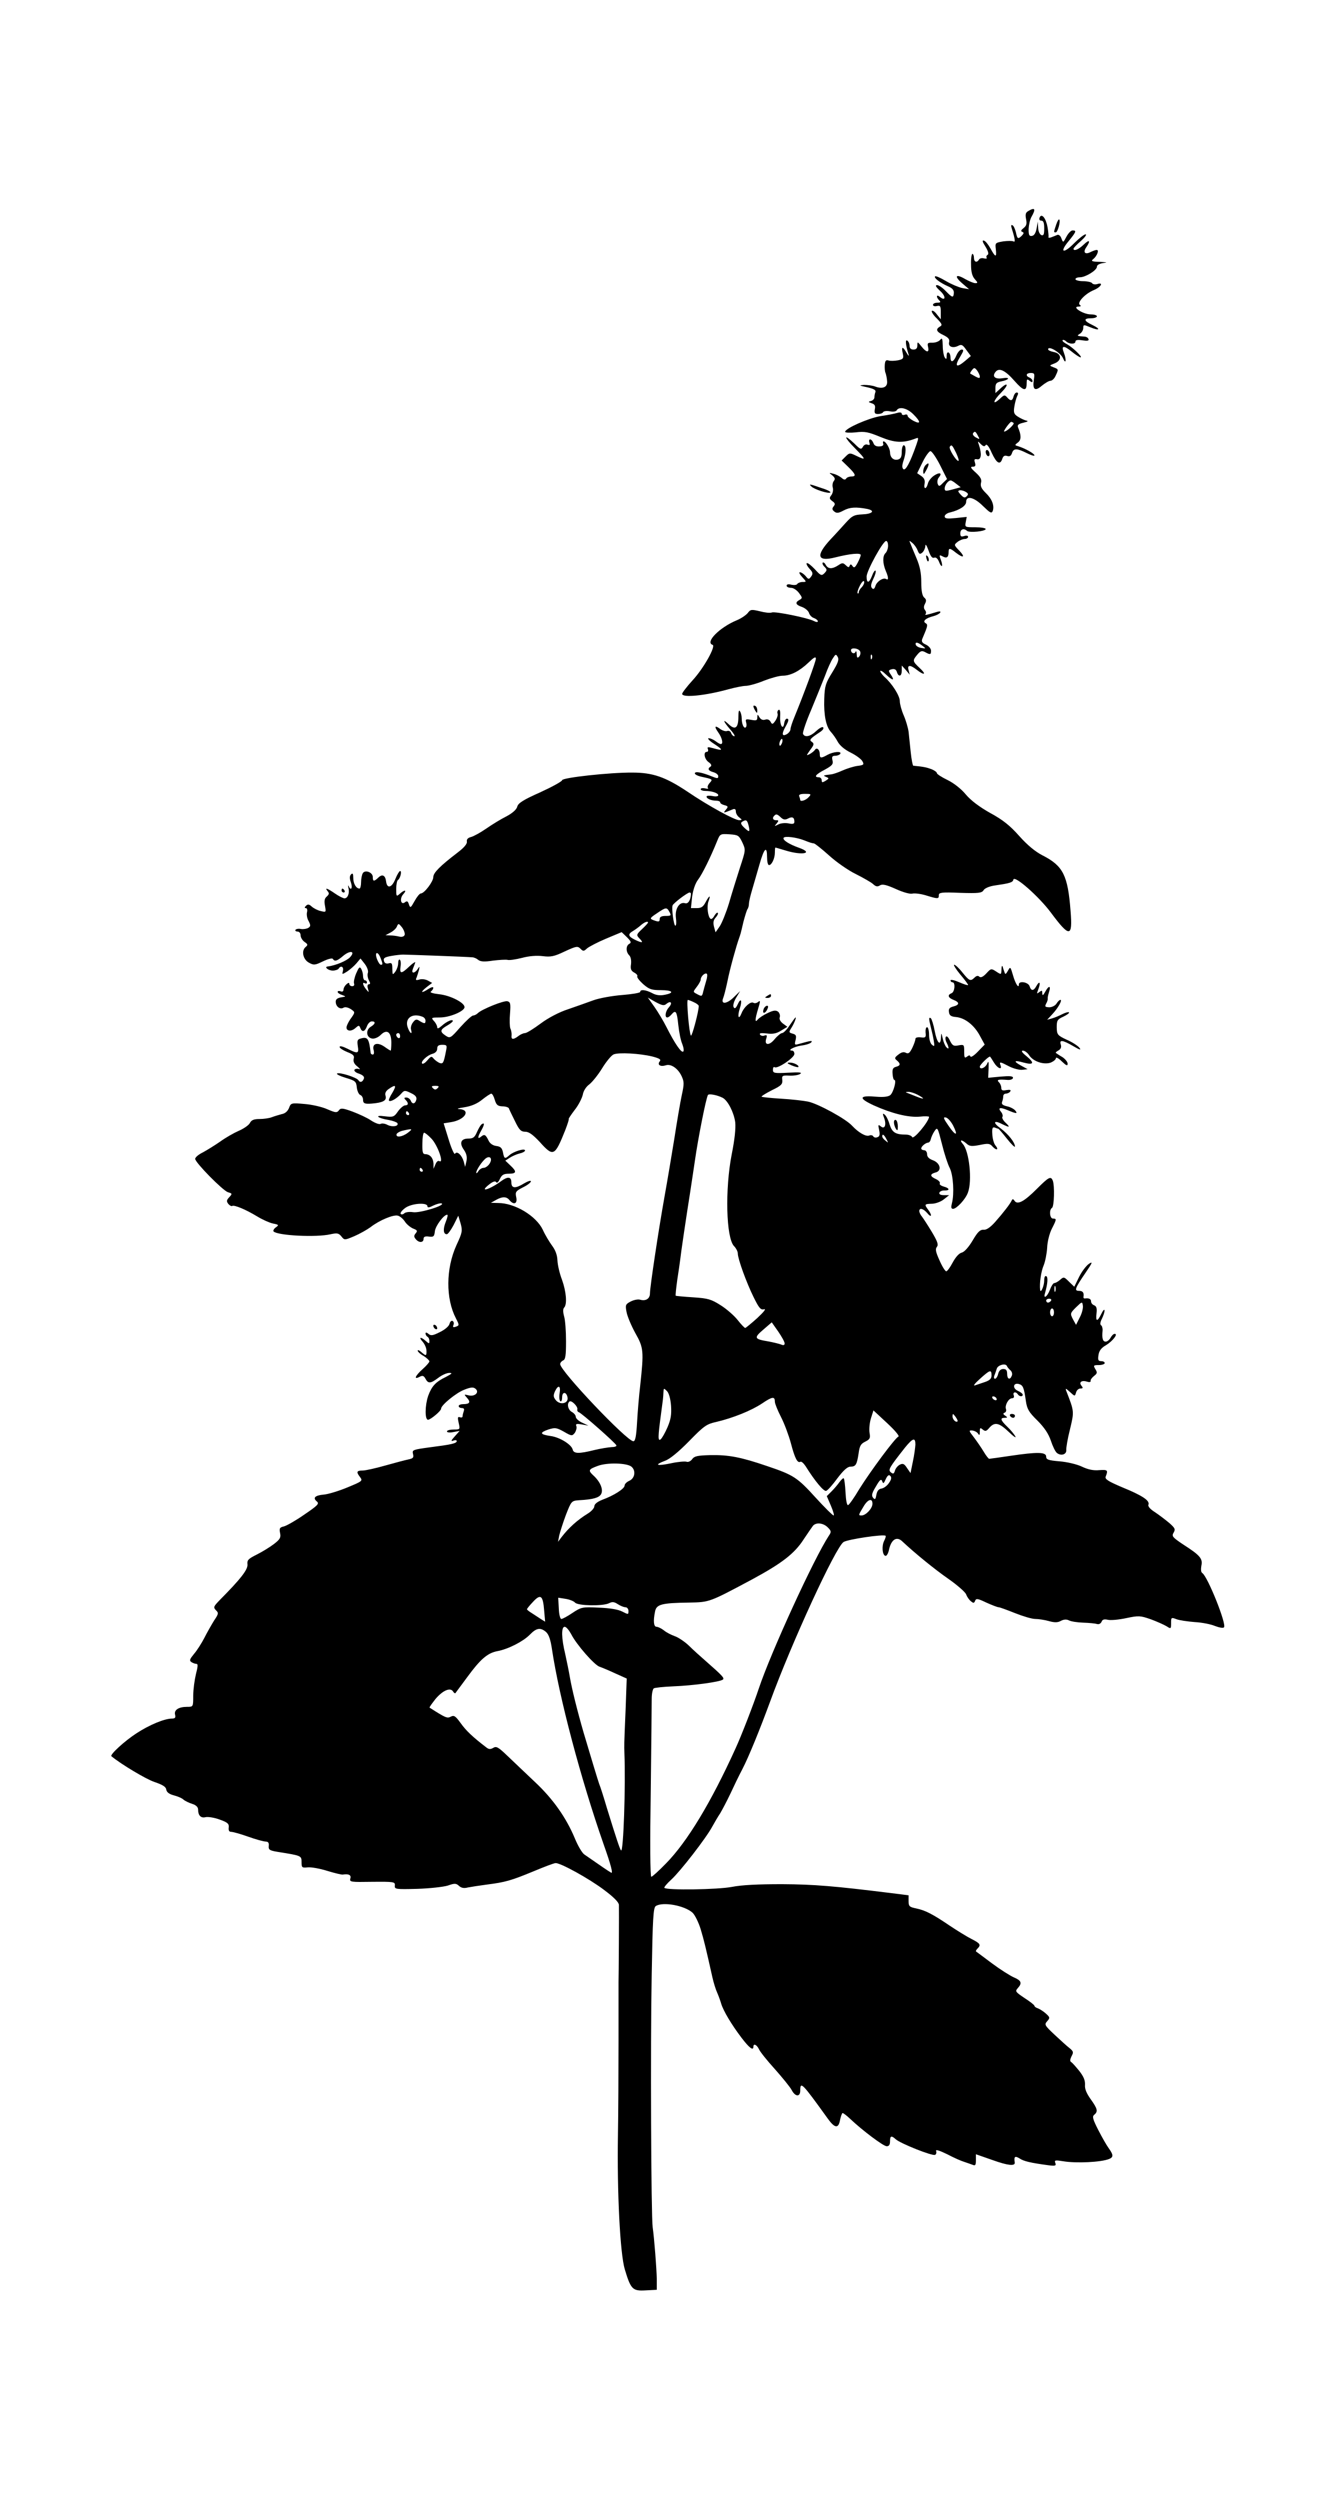 <?xml version="1.0" standalone="no"?>
<!DOCTYPE svg PUBLIC "-//W3C//DTD SVG 20010904//EN"
 "http://www.w3.org/TR/2001/REC-SVG-20010904/DTD/svg10.dtd">
<svg version="1.0" xmlns="http://www.w3.org/2000/svg"
 width="685pt" height="1280pt" viewBox="0 0 685 1280"
 preserveAspectRatio="xMidYMid meet">
<g transform="translate(0,1280) scale(0.1,-0.1)"
fill="#000000" stroke="none">
<path d="M5268 11719 c-13 -7 -16 -17 -11 -41 5 -24 2 -34 -13 -46 -13 -10
-15 -16 -7 -19 10 -4 9 -8 -1 -19 -20 -20 -24 -18 -31 16 -4 16 -11 33 -17 36
-8 5 -9 -1 -4 -17 17 -54 19 -72 8 -65 -6 3 -29 3 -52 0 -41 -7 -42 -8 -38
-40 5 -44 -2 -43 -27 3 -11 20 -26 39 -34 41 -10 3 -8 -6 8 -31 14 -23 18 -38
11 -42 -6 -3 -8 -10 -5 -15 3 -4 -3 -6 -14 -3 -10 3 -22 0 -25 -6 -11 -18 -26
-13 -26 9 0 11 -4 20 -8 20 -4 0 -8 -24 -7 -54 0 -39 6 -60 19 -75 16 -18 17
-21 3 -21 -9 0 -32 10 -52 21 -49 29 -58 15 -15 -22 l35 -30 -35 6 c-19 4 -57
20 -84 36 -27 16 -51 27 -55 24 -8 -8 25 -33 66 -51 22 -9 31 -20 30 -34 -2
-27 -8 -25 -42 10 -16 17 -36 30 -44 30 -11 0 -6 -10 16 -30 31 -28 28 -55 -2
-30 -18 15 -20 -1 -3 -18 9 -9 7 -12 -10 -12 -12 0 -22 -5 -22 -11 0 -6 9 -9
20 -6 17 4 20 0 20 -31 l0 -37 -20 25 c-10 14 -22 22 -26 18 -3 -4 8 -22 26
-39 27 -28 29 -34 16 -41 -24 -14 -19 -27 18 -44 24 -12 32 -21 29 -35 -7 -24
18 -34 46 -20 17 9 23 6 42 -21 l23 -31 -28 -24 c-47 -40 -58 -30 -25 23 16
27 18 34 6 34 -8 0 -20 -13 -27 -30 -14 -34 -30 -40 -30 -11 0 11 -4 23 -10
26 -6 3 -10 -4 -10 -17 0 -18 -2 -20 -10 -8 -5 8 -10 35 -10 60 -1 37 -3 42
-13 30 -7 -9 -25 -15 -40 -15 -24 1 -27 -2 -22 -22 7 -31 -9 -29 -34 3 -20 25
-21 26 -21 5 0 -14 -6 -21 -20 -21 -13 0 -20 7 -20 19 0 11 -5 23 -12 27 -11
7 -8 -23 7 -71 3 -11 -1 -8 -10 8 -20 35 -28 34 -20 -2 6 -26 3 -30 -24 -36
-17 -3 -39 -4 -48 -1 -14 4 -18 0 -20 -22 -1 -15 0 -34 4 -42 3 -8 7 -27 8
-42 3 -31 -23 -42 -62 -27 -13 5 -39 8 -56 8 -28 -2 -26 -3 16 -12 34 -8 46
-14 42 -25 -3 -7 -5 -20 -5 -27 0 -7 -8 -16 -17 -18 -16 -4 -15 -6 3 -12 16
-5 20 -13 16 -31 -3 -19 0 -24 16 -24 12 0 24 4 27 10 3 5 19 7 34 4 16 -4 32
-1 35 5 13 21 54 11 85 -20 39 -39 40 -54 1 -34 -16 9 -30 20 -30 26 0 6 -7 9
-15 5 -8 -3 -15 0 -15 5 0 7 -9 9 -22 5 -13 -4 -52 -12 -88 -17 -63 -11 -180
-63 -180 -80 0 -5 24 -6 54 -3 47 6 65 2 128 -24 73 -30 115 -32 180 -7 15 6
15 3 3 -32 -32 -92 -56 -136 -67 -125 -7 7 -7 19 1 43 14 40 14 79 1 79 -5 0
-10 -15 -10 -34 0 -25 -5 -35 -19 -39 -23 -6 -41 10 -41 38 -1 20 -22 55 -33
55 -4 0 -4 -6 -2 -12 3 -8 -4 -14 -20 -14 -16 -1 -26 5 -30 17 -4 10 -11 19
-17 19 -5 0 -7 -7 -4 -16 4 -12 2 -15 -9 -11 -8 4 -19 -1 -24 -11 -9 -15 -13
-14 -43 16 -58 55 -56 35 2 -23 58 -59 59 -64 7 -39 -33 16 -35 16 -55 -4
l-20 -20 34 -33 c39 -38 42 -49 15 -49 -11 0 -23 -5 -26 -11 -5 -7 -12 -6 -23
4 -10 8 -28 18 -42 21 -24 7 -24 6 -6 -8 14 -12 16 -19 8 -29 -6 -7 -9 -23 -5
-35 3 -12 -1 -29 -8 -38 -11 -14 -10 -18 5 -30 15 -10 16 -16 7 -27 -9 -11 -8
-17 3 -26 12 -10 22 -9 48 5 32 17 63 19 121 8 43 -9 27 -26 -26 -28 -41 -2
-51 -7 -82 -41 -20 -22 -55 -61 -79 -86 -78 -84 -70 -117 24 -93 76 19 130 24
130 12 0 -5 -7 -23 -16 -40 -13 -24 -18 -28 -26 -17 -7 11 -11 11 -15 2 -3
-10 -8 -9 -20 3 -14 13 -18 13 -39 -1 -31 -20 -51 -19 -63 2 -5 10 -12 15 -16
12 -3 -4 1 -14 10 -22 13 -14 13 -17 -1 -32 -15 -15 -19 -13 -50 21 -19 20
-37 34 -41 30 -3 -3 3 -16 15 -29 17 -18 18 -25 8 -39 -12 -16 -14 -16 -29 3
-9 10 -22 19 -29 19 -6 0 -1 -11 12 -25 23 -25 23 -25 2 -25 -11 0 -24 -5 -27
-10 -3 -6 -17 -7 -31 -4 -14 4 -24 2 -24 -5 0 -6 10 -11 23 -11 12 0 30 -12
41 -27 17 -23 18 -26 2 -35 -24 -13 -20 -25 13 -36 16 -6 32 -19 36 -31 3 -11
15 -23 26 -26 10 -4 19 -11 19 -16 0 -6 -8 -5 -20 1 -30 16 -198 50 -215 44
-9 -4 -36 -1 -62 6 -43 10 -48 10 -62 -9 -9 -11 -34 -28 -56 -37 -89 -37 -164
-113 -124 -126 18 -6 -47 -122 -103 -182 -29 -32 -53 -63 -53 -69 0 -21 119
-9 235 23 36 10 77 18 91 18 14 0 56 11 92 26 36 14 79 26 97 26 40 0 86 23
133 68 27 26 37 32 37 19 0 -15 -62 -182 -110 -299 -11 -26 -20 -54 -20 -62 0
-8 -9 -20 -20 -26 -24 -13 -26 3 -5 40 17 30 18 40 6 40 -5 0 -11 -10 -13 -22
-5 -40 -23 -14 -21 30 2 29 -1 41 -8 37 -6 -4 -8 -13 -5 -20 2 -7 -3 -23 -11
-35 -14 -20 -17 -21 -25 -6 -6 11 -16 15 -28 11 -12 -4 -22 1 -29 12 -10 17
-10 17 -11 -1 0 -15 -5 -17 -31 -12 -28 5 -31 4 -26 -14 3 -11 2 -22 -3 -25
-10 -6 -20 19 -20 48 0 12 -4 28 -9 35 -5 9 -8 -1 -8 -28 0 -57 -16 -70 -48
-40 -35 33 -31 18 6 -25 17 -19 27 -35 21 -35 -5 0 -13 7 -16 16 -3 9 -12 14
-20 11 -8 -3 -22 1 -33 8 -30 23 -36 17 -14 -14 21 -29 28 -61 14 -61 -5 0
-17 7 -27 15 -11 8 -27 15 -35 15 -9 0 4 -14 29 -30 47 -31 46 -36 -7 -21 -26
7 -31 7 -26 -5 3 -8 0 -14 -6 -14 -19 0 -12 -38 10 -53 13 -9 16 -17 10 -22
-18 -11 -12 -22 14 -29 14 -4 25 -13 25 -21 0 -12 -5 -12 -32 -1 -51 21 -88
28 -88 16 0 -5 12 -12 28 -16 65 -14 65 -14 48 -33 -9 -10 -13 -21 -9 -26 5
-4 -2 -5 -14 -2 -13 3 -23 1 -23 -4 0 -5 10 -9 23 -9 34 0 67 -11 67 -22 0 -6
-13 -8 -30 -4 -16 3 -30 2 -30 -3 0 -11 25 -21 51 -21 10 0 19 -4 19 -9 0 -5
10 -11 22 -14 19 -5 20 -8 7 -23 -15 -19 -16 -19 36 2 10 4 15 0 15 -11 0 -10
8 -24 18 -31 15 -12 15 -13 0 -14 -24 0 -158 73 -267 147 -111 74 -176 97
-281 97 -114 1 -360 -26 -360 -39 0 -6 -51 -34 -112 -62 -88 -39 -114 -56
-118 -74 -4 -14 -23 -32 -55 -49 -28 -14 -74 -42 -104 -63 -29 -20 -65 -40
-78 -43 -16 -4 -23 -12 -21 -24 2 -11 -15 -31 -48 -56 -89 -68 -124 -103 -124
-125 0 -23 -46 -84 -64 -84 -6 0 -20 -17 -32 -39 -20 -36 -22 -37 -29 -17 -5
17 -10 19 -20 11 -21 -17 -29 19 -9 41 21 23 7 25 -18 2 -17 -15 -18 -14 -18
25 0 22 4 43 9 46 12 8 21 46 11 46 -4 0 -15 -18 -24 -40 -18 -46 -43 -53 -48
-13 -4 32 -20 39 -41 18 -21 -20 -27 -19 -27 4 0 24 -39 39 -51 20 -5 -8 -9
-29 -9 -46 0 -18 -4 -33 -8 -33 -17 0 -32 25 -32 54 0 22 -3 27 -11 19 -8 -8
-9 -20 -1 -42 10 -29 0 -45 -12 -18 -3 6 -4 3 -1 -9 7 -27 -3 -54 -20 -54 -7
0 -29 11 -49 25 -41 28 -54 32 -37 11 9 -10 7 -16 -5 -27 -11 -9 -14 -22 -9
-47 6 -34 6 -34 -22 -27 -15 3 -36 14 -46 23 -13 12 -20 13 -29 4 -8 -8 -9
-12 -1 -12 6 0 9 -9 6 -21 -3 -11 0 -32 8 -45 11 -22 11 -27 -1 -35 -8 -5 -25
-8 -38 -6 -12 3 -25 0 -28 -4 -3 -5 2 -9 10 -9 9 0 16 -8 16 -19 0 -11 9 -26
20 -34 18 -12 18 -16 6 -26 -23 -19 -14 -63 16 -80 25 -14 31 -14 72 6 27 13
48 18 51 13 10 -15 21 -12 54 16 35 29 63 24 35 -7 -17 -19 -75 -43 -115 -48
-20 -2 3 -21 26 -21 13 0 27 5 30 10 11 18 27 10 22 -11 -5 -20 -5 -20 21 -4
15 10 36 28 48 42 l21 25 22 -28 c12 -16 19 -35 16 -45 -4 -10 -1 -27 5 -39 8
-14 8 -20 0 -20 -7 0 -9 -9 -5 -22 6 -22 6 -22 -9 -4 -18 22 -21 40 -6 31 6
-3 10 -1 10 4 0 6 -4 11 -10 11 -5 0 -10 10 -10 23 0 12 -5 29 -10 37 -7 12
-12 6 -25 -24 -9 -21 -14 -45 -11 -52 3 -8 -1 -14 -9 -14 -8 0 -15 5 -15 11 0
8 -5 8 -15 -1 -8 -7 -15 -19 -15 -27 0 -9 -6 -13 -15 -9 -8 3 -15 2 -15 -3 0
-5 10 -12 23 -16 21 -8 21 -8 -5 -12 -19 -3 -28 -10 -28 -22 0 -25 22 -42 40
-31 8 5 22 2 37 -7 22 -15 23 -16 5 -42 -11 -14 -22 -34 -25 -44 -9 -25 19
-33 43 -12 18 16 20 16 26 1 9 -23 23 -20 34 9 5 14 16 25 25 25 21 0 19 -13
-6 -28 -27 -17 -22 -56 8 -60 12 -2 31 6 44 19 31 31 54 15 54 -40 0 -22 -2
-41 -3 -41 -2 0 -17 9 -32 20 -36 25 -64 17 -56 -16 4 -14 2 -24 -4 -24 -5 0
-10 3 -11 8 -8 72 -15 84 -48 75 -20 -5 -22 -10 -18 -39 7 -40 0 -41 -53 -14
-24 12 -40 16 -40 9 0 -6 17 -17 39 -26 31 -12 38 -19 33 -35 -3 -14 3 -27 19
-39 13 -11 17 -17 8 -13 -10 3 -20 1 -23 -4 -3 -6 7 -15 24 -20 21 -8 28 -16
24 -26 -7 -18 -20 -21 -28 -7 -9 14 -97 42 -109 34 -5 -3 14 -13 44 -22 50
-15 54 -19 57 -49 2 -18 10 -36 18 -39 8 -3 14 -14 14 -24 0 -19 8 -23 45 -20
59 5 78 16 70 41 -4 12 2 24 17 34 36 25 41 19 18 -20 -12 -19 -20 -37 -17
-40 7 -8 39 10 61 34 17 20 20 20 51 5 24 -11 31 -21 28 -34 -6 -23 -21 -25
-29 -4 -4 8 -13 15 -22 15 -12 0 -13 -3 -4 -12 16 -16 15 -28 -2 -28 -8 0 -25
-14 -37 -31 -20 -29 -25 -30 -68 -25 -56 8 -37 -10 21 -19 21 -4 40 -11 44
-16 9 -16 -26 -22 -51 -9 -13 7 -28 9 -35 5 -6 -4 -28 4 -48 17 -20 14 -64 34
-96 46 -52 19 -61 19 -70 6 -10 -13 -17 -12 -59 6 -26 12 -79 24 -117 27 -68
6 -70 5 -79 -20 -7 -17 -20 -29 -38 -32 -15 -4 -38 -11 -51 -16 -13 -5 -41 -9
-62 -9 -29 0 -42 -5 -50 -21 -6 -11 -32 -29 -58 -40 -25 -11 -67 -35 -93 -54
-26 -18 -66 -43 -88 -55 -23 -11 -41 -26 -41 -34 0 -19 141 -162 168 -171 22
-6 23 -8 6 -26 -14 -15 -14 -21 -4 -34 7 -8 16 -13 20 -10 10 6 69 -18 128
-54 26 -16 62 -32 80 -36 31 -6 32 -8 15 -20 -10 -7 -15 -17 -11 -21 22 -21
220 -31 292 -14 33 7 41 6 55 -11 16 -20 16 -20 66 1 28 12 65 33 83 46 46 36
119 66 141 59 11 -3 27 -17 36 -31 9 -14 28 -29 42 -35 21 -8 23 -12 13 -24
-10 -12 -10 -18 0 -30 16 -20 40 -19 40 1 0 11 8 15 28 12 24 -3 27 1 30 27 3
28 46 85 63 85 5 0 1 -16 -7 -36 -15 -37 -13 -64 5 -64 6 0 21 21 35 47 l24
48 12 -40 c10 -37 9 -46 -21 -110 -55 -121 -56 -274 -3 -376 18 -35 18 -36 -2
-43 -12 -4 -15 -2 -11 9 4 8 2 17 -4 21 -6 3 -13 -3 -16 -15 -3 -12 -24 -30
-49 -42 -36 -18 -46 -20 -59 -9 -9 8 -15 8 -15 2 0 -6 5 -14 10 -17 6 -3 10
-13 10 -22 0 -15 -2 -14 -18 0 -27 24 -39 21 -16 -4 10 -12 19 -32 19 -45 1
-28 -2 -29 -27 -7 -10 9 -18 12 -18 7 0 -5 13 -18 30 -27 16 -10 30 -23 30
-28 0 -5 -16 -23 -35 -40 -38 -34 -47 -56 -15 -39 15 8 21 6 30 -10 14 -26 26
-25 66 5 18 14 43 25 56 25 18 0 14 -4 -18 -21 -52 -25 -72 -47 -90 -96 -17
-49 -18 -123 -1 -123 14 1 67 45 67 57 0 18 77 81 119 97 33 13 46 14 57 5 22
-18 -3 -42 -35 -34 -24 6 -25 6 -8 -13 20 -22 13 -32 -20 -32 -12 0 -23 -4
-23 -10 0 -5 7 -10 16 -10 11 0 14 -5 10 -16 -3 -9 -6 -20 -6 -26 0 -6 -6 -8
-14 -5 -11 4 -12 -2 -6 -29 8 -34 7 -34 -26 -34 -19 0 -34 -4 -34 -10 0 -5 14
-7 33 -3 l32 6 -25 -28 c-19 -21 -21 -27 -8 -22 10 4 18 3 18 -2 0 -12 -27
-18 -137 -32 -88 -12 -92 -13 -87 -34 5 -19 0 -23 -23 -28 -15 -3 -68 -17
-118 -31 -49 -14 -102 -26 -117 -26 -31 0 -34 -7 -13 -34 14 -19 11 -21 -64
-52 -43 -18 -98 -35 -121 -37 -47 -4 -59 -17 -36 -36 13 -11 2 -21 -64 -66
-43 -30 -90 -57 -105 -61 -22 -5 -25 -10 -20 -34 5 -23 0 -32 -31 -56 -21 -16
-60 -40 -88 -54 -44 -22 -51 -29 -48 -51 2 -27 -35 -74 -140 -180 -34 -35 -36
-39 -22 -54 15 -14 14 -19 -9 -53 -13 -21 -36 -61 -50 -89 -14 -27 -38 -65
-53 -82 -22 -27 -25 -34 -13 -42 8 -5 19 -9 26 -9 8 0 7 -14 -3 -52 -7 -29
-14 -79 -14 -110 0 -58 0 -58 -31 -58 -44 0 -68 -16 -62 -40 4 -15 0 -20 -15
-20 -39 0 -116 -32 -182 -75 -62 -40 -139 -111 -129 -118 48 -40 178 -118 221
-132 41 -14 58 -24 60 -39 2 -13 15 -23 38 -29 19 -5 42 -14 50 -22 8 -7 29
-17 45 -22 19 -6 30 -16 30 -29 0 -30 14 -45 38 -39 12 3 45 -2 72 -12 42 -15
49 -22 47 -40 -2 -16 2 -23 12 -23 9 0 49 -11 88 -25 39 -14 80 -25 90 -25 12
0 17 -7 15 -22 -2 -20 4 -24 48 -31 119 -19 120 -19 120 -52 0 -28 2 -30 31
-27 18 2 63 -6 101 -18 39 -12 74 -20 79 -19 30 5 45 -2 39 -20 -5 -18 1 -19
112 -17 112 1 118 0 116 -19 -2 -19 3 -20 115 -17 64 2 135 10 157 17 34 12
42 12 57 -2 12 -11 26 -13 45 -8 15 3 60 10 98 15 94 12 123 20 239 68 55 23
105 42 113 42 27 0 170 -79 246 -136 51 -38 77 -64 78 -78 1 -20 -1 -365 -2
-396 0 -8 0 -143 0 -300 0 -157 -1 -373 -3 -480 -5 -293 11 -610 35 -690 31
-103 40 -112 107 -108 l57 3 0 55 c-1 55 -13 208 -21 265 -8 53 -12 938 -5
1293 5 289 8 344 21 352 36 23 147 3 188 -34 12 -11 31 -49 42 -85 18 -60 26
-95 60 -246 6 -27 17 -63 25 -80 7 -16 16 -41 20 -55 11 -37 53 -107 103 -173
41 -54 62 -70 62 -47 0 18 17 10 28 -12 5 -13 42 -59 82 -103 39 -44 78 -92
86 -107 18 -35 44 -37 44 -3 0 49 9 40 140 -142 37 -52 56 -54 64 -8 4 19 10
35 13 35 4 0 21 -13 38 -29 62 -59 171 -141 188 -141 12 0 17 8 17 25 0 29 7
31 29 11 24 -22 190 -88 202 -80 6 3 8 12 5 20 -3 9 18 2 57 -17 34 -18 73
-35 87 -39 14 -5 33 -11 43 -15 14 -6 17 -2 17 23 l0 31 86 -30 c78 -28 116
-32 113 -12 -5 30 1 35 24 21 22 -15 57 -23 146 -35 38 -5 43 -3 38 11 -6 15
-1 16 41 9 67 -11 194 -5 235 12 22 9 22 21 -2 54 -11 15 -35 57 -54 94 -28
55 -32 69 -21 78 21 17 17 31 -18 80 -22 31 -31 53 -29 74 1 22 -7 42 -29 70
-18 22 -36 43 -42 46 -7 4 -6 14 2 30 11 20 10 25 -11 42 -13 10 -48 42 -77
69 -50 47 -52 51 -37 68 15 17 15 20 -6 39 -12 11 -31 23 -41 27 -10 3 -18 9
-18 13 0 4 -23 22 -51 40 -46 31 -49 34 -35 50 24 26 19 39 -18 55 -19 8 -70
40 -113 72 -43 32 -80 60 -82 61 -3 2 1 9 7 15 19 19 15 26 -30 49 -24 12 -74
43 -113 69 -87 59 -124 78 -172 88 -34 7 -38 11 -38 38 l0 29 -95 12 c-284 35
-388 44 -553 45 -123 0 -206 -4 -257 -14 -72 -14 -333 -18 -346 -5 -3 3 13 22
36 43 45 41 178 212 210 272 11 20 29 51 40 67 10 17 34 62 52 100 18 39 45
95 61 125 32 61 91 206 142 345 111 304 336 792 377 819 22 14 206 41 215 32
3 -2 -1 -14 -7 -26 -13 -25 -10 -72 6 -77 6 -2 14 11 18 28 11 55 39 74 68 47
66 -62 167 -144 236 -192 46 -32 87 -68 92 -80 4 -12 15 -28 24 -35 13 -11 17
-11 22 2 5 13 13 12 57 -9 29 -13 57 -24 63 -24 6 0 44 -14 84 -30 40 -16 87
-30 104 -30 17 0 49 -5 70 -11 29 -8 45 -8 61 1 15 8 29 9 41 3 11 -6 44 -11
74 -12 30 -1 62 -4 71 -7 10 -3 19 3 23 12 4 11 13 14 31 10 14 -4 56 0 94 8
66 14 73 13 128 -6 32 -12 68 -28 81 -36 21 -14 22 -13 22 17 0 29 1 30 27 20
15 -6 57 -12 94 -15 37 -2 83 -11 104 -20 21 -8 41 -12 46 -7 15 15 -84 261
-111 278 -7 4 -8 19 -5 37 8 36 -5 53 -91 108 -57 38 -62 44 -51 62 10 17 8
23 -23 50 -19 16 -52 41 -73 55 -24 15 -37 30 -33 38 8 21 -31 47 -134 89 -73
31 -90 42 -85 55 13 33 10 36 -33 33 -29 -3 -58 3 -89 18 -25 12 -76 24 -114
27 -58 5 -69 9 -69 24 0 24 -43 25 -185 4 -55 -8 -103 -15 -107 -15 -3 0 -17
17 -29 38 -12 20 -35 53 -50 73 -26 33 -26 35 -8 34 11 -1 25 -8 30 -16 7 -11
9 -8 9 10 0 20 2 22 15 11 13 -11 19 -9 34 9 27 31 50 26 99 -21 25 -24 40
-34 34 -23 -6 11 -24 33 -41 49 -35 34 -39 46 -13 46 15 0 15 2 2 11 -11 7
-12 12 -3 15 7 3 10 11 7 19 -7 18 13 55 31 55 9 0 12 6 9 15 -7 17 11 21 21
5 8 -12 25 -13 25 -2 0 5 -11 14 -25 20 -29 13 -24 43 5 35 21 -6 26 -16 36
-87 6 -41 15 -57 59 -100 36 -36 57 -68 69 -103 9 -28 23 -57 31 -63 21 -17
50 -8 48 15 -1 11 7 59 19 106 22 92 22 91 -18 194 -7 18 -5 18 18 -3 25 -23
25 -23 31 -3 3 12 13 21 22 21 14 0 15 3 6 14 -15 18 1 30 29 21 12 -4 19 -2
18 4 -2 5 6 16 17 25 17 13 18 18 7 35 -11 19 -10 21 18 21 16 0 30 5 30 10 0
6 -8 10 -18 10 -15 0 -18 6 -14 31 3 22 14 37 39 51 34 21 63 58 44 58 -6 0
-15 -9 -21 -20 -6 -11 -17 -20 -25 -20 -15 0 -20 16 -16 57 1 12 -3 24 -8 27
-6 4 -4 17 5 34 7 15 14 34 13 42 0 8 -8 0 -16 -17 -21 -43 -30 -42 -25 2 3
25 0 36 -12 41 -9 3 -16 12 -16 20 0 13 -12 18 -32 15 -5 0 -7 2 -7 7 4 22 -3
32 -22 32 -26 0 -23 11 33 93 35 51 38 59 18 46 -14 -9 -37 -39 -51 -67 l-25
-51 -27 26 c-25 25 -27 26 -45 10 -10 -9 -24 -17 -30 -17 -6 0 -16 -16 -23
-35 -13 -35 -35 -50 -25 -17 14 50 16 81 7 87 -7 4 -11 -5 -11 -22 0 -27 -18
-69 -21 -48 -4 34 5 95 18 125 8 19 16 60 18 90 1 32 12 74 24 98 25 49 25 52
6 52 -17 0 -21 45 -5 55 11 7 14 113 4 139 -10 25 -20 20 -83 -43 -64 -64 -98
-82 -113 -60 -6 10 -11 10 -14 3 -7 -17 -46 -67 -86 -112 -25 -28 -45 -41 -59
-39 -17 1 -30 -11 -55 -54 -21 -35 -42 -59 -56 -63 -14 -3 -32 -23 -47 -51
-13 -25 -28 -45 -33 -45 -5 0 -21 25 -34 55 -20 44 -23 59 -14 70 9 11 4 27
-26 77 -21 35 -44 70 -51 79 -7 8 -13 21 -13 27 0 19 20 14 41 -10 22 -27 26
-11 4 18 -20 27 -19 29 19 30 18 0 46 10 61 22 l28 22 -27 0 c-18 0 -26 5 -23
13 2 6 14 12 26 11 29 -1 27 12 -4 20 -14 4 -23 11 -20 16 3 6 -5 15 -19 22
-32 14 -33 26 -3 34 34 8 25 49 -14 63 -19 7 -29 17 -29 30 0 12 -7 21 -15 21
-8 0 -15 4 -15 9 0 11 22 29 35 30 6 0 12 8 14 18 2 9 10 28 19 41 15 22 16
20 38 -66 12 -49 30 -105 40 -123 18 -36 24 -132 11 -181 -5 -20 -4 -28 6 -28
18 0 64 49 76 83 23 60 7 213 -26 249 -20 23 -6 24 19 2 15 -14 26 -15 68 -7
43 9 52 8 66 -9 21 -22 33 -15 13 8 -7 9 -14 34 -15 56 -2 31 1 38 13 34 8 -3
16 -6 18 -6 2 0 22 -23 44 -51 23 -29 41 -46 41 -40 0 21 -34 63 -72 92 -43
30 -38 46 6 23 39 -19 44 -18 18 7 -12 11 -20 25 -16 30 3 5 0 17 -7 25 -18
22 -6 26 34 9 45 -19 53 -19 38 -1 -7 8 -26 18 -42 21 -21 5 -29 11 -25 22 3
8 6 21 6 29 0 8 6 14 14 14 8 0 18 5 22 11 5 8 -1 10 -20 7 -20 -4 -26 -1 -26
11 0 10 -5 22 -12 29 -13 13 -5 16 45 12 15 -1 27 4 27 11 0 9 -17 10 -64 6
l-63 -6 2 47 c1 38 0 42 -8 24 -10 -21 -37 -31 -37 -14 0 10 49 57 53 51 2 -2
11 -16 20 -31 18 -29 43 -39 33 -13 -7 20 -3 19 45 -6 22 -11 53 -19 67 -17
l27 3 -33 18 c-42 23 -37 30 12 16 52 -14 58 -3 16 32 -24 19 -30 29 -19 29 9
0 24 -11 32 -24 21 -32 76 -50 111 -37 14 6 26 16 26 23 0 6 14 -1 30 -17 23
-22 30 -25 30 -12 0 9 -12 24 -27 34 -16 9 -30 19 -33 21 -3 2 3 8 13 13 12 7
16 17 12 30 -9 26 9 24 64 -8 34 -20 42 -22 31 -8 -8 10 -37 29 -65 41 -47 22
-50 26 -51 63 0 35 3 41 34 55 19 9 32 19 29 22 -3 3 -18 -1 -34 -9 -15 -8
-39 -18 -53 -22 l-25 -7 26 28 c31 33 53 74 42 74 -5 0 -13 -8 -20 -19 -6 -10
-23 -19 -37 -19 -22 1 -24 3 -16 19 6 10 9 22 8 26 -1 4 2 18 6 31 12 35 0 38
-18 5 -12 -21 -15 -24 -16 -9 0 15 -2 16 -15 6 -14 -11 -14 -10 -5 15 13 34 6
45 -10 16 -14 -26 -27 -27 -35 -1 -7 21 -55 29 -55 9 0 -24 -18 4 -30 47 -13
45 -14 45 -26 23 -10 -18 -14 -20 -17 -9 -3 8 -8 22 -10 30 -3 8 -6 2 -6 -14
-1 -28 -1 -28 -27 -11 -26 17 -27 16 -51 -10 -17 -18 -29 -23 -36 -16 -6 6
-14 5 -24 -5 -21 -20 -26 -18 -62 26 -17 22 -37 40 -42 40 -6 0 8 -22 30 -49
23 -27 41 -51 41 -55 0 -3 -20 3 -45 14 -25 11 -45 15 -45 10 0 -6 5 -10 10
-10 16 0 12 -50 -5 -56 -22 -9 -18 -23 10 -34 32 -12 32 -26 -1 -34 -19 -5
-25 -12 -22 -29 2 -17 11 -23 37 -25 46 -5 93 -42 122 -97 l24 -44 -35 -36
c-19 -20 -36 -31 -38 -25 -3 8 -8 7 -18 -1 -12 -9 -14 -5 -14 26 0 36 -1 37
-29 32 -25 -5 -31 -2 -44 24 -8 18 -17 26 -21 20 -4 -6 -2 -19 4 -30 13 -26
13 -38 -1 -24 -6 6 -15 26 -19 45 -7 31 -8 31 -9 6 -2 -48 -20 -30 -32 32 -6
33 -16 63 -20 66 -11 7 -11 -2 0 -46 5 -19 12 -50 15 -69 5 -29 4 -32 -9 -21
-9 7 -15 29 -15 51 0 22 -5 39 -10 39 -6 0 -9 -12 -8 -27 3 -25 0 -28 -24 -25
-17 2 -28 -1 -28 -8 0 -7 -7 -27 -16 -46 -13 -26 -20 -32 -33 -25 -11 6 -23 3
-38 -9 -20 -15 -21 -20 -8 -30 20 -17 19 -27 -5 -33 -15 -4 -19 -12 -17 -36 1
-17 5 -31 9 -31 13 0 -5 -65 -21 -78 -11 -8 -34 -11 -71 -8 -89 8 -94 -7 -14
-44 93 -42 178 -63 236 -58 26 3 48 2 48 -1 -2 -26 -82 -121 -87 -103 -3 6
-17 12 -31 12 -54 0 -71 11 -84 51 -6 22 -17 44 -25 51 -11 9 -12 6 -4 -15 14
-36 4 -62 -16 -45 -14 11 -15 9 -9 -18 5 -24 3 -33 -8 -37 -9 -4 -18 -2 -22 4
-3 6 -13 8 -21 4 -18 -6 -55 16 -87 50 -31 35 -174 113 -226 124 -25 5 -87 12
-139 15 -52 3 -96 8 -99 10 -2 3 21 17 52 33 48 23 56 31 54 52 -3 23 0 25 37
23 22 -1 47 3 55 9 11 8 -5 9 -62 6 -72 -4 -78 -2 -78 15 0 11 4 17 9 13 15
-9 100 48 101 68 0 9 -5 17 -11 17 -28 0 7 20 46 26 25 3 48 11 52 17 6 10 0
9 -65 -9 -21 -6 -22 -4 -16 20 5 22 3 28 -15 33 -19 5 -20 8 -8 27 15 23 28
56 23 56 -2 0 -15 -18 -30 -40 -14 -22 -32 -40 -39 -40 -6 0 -24 -14 -38 -31
-28 -35 -55 -32 -43 3 5 16 3 20 -10 15 -8 -3 -18 -1 -22 5 -5 8 5 9 34 6 30
-4 49 -1 73 14 l33 20 -23 17 c-13 10 -20 23 -16 32 3 9 -1 21 -8 28 -12 9
-23 8 -53 -6 -22 -10 -44 -25 -51 -33 -16 -20 -16 -3 1 54 12 39 12 45 1 36
-8 -7 -19 -9 -25 -5 -14 9 -49 -22 -61 -54 -15 -37 -22 -16 -9 24 14 43 6 59
-11 21 -9 -19 -15 -23 -20 -14 -5 7 0 28 12 48 l21 35 -35 -34 c-35 -33 -65
-35 -52 -2 4 9 14 48 22 86 12 62 46 184 61 225 6 18 5 11 21 80 8 30 17 60
21 65 4 6 7 17 7 27 0 9 7 40 16 70 8 29 26 88 38 131 24 85 39 99 39 37 0
-22 4 -40 10 -40 14 0 30 35 30 64 0 14 1 26 3 26 1 0 24 -7 51 -15 87 -27
148 -14 69 14 -51 18 -85 40 -78 51 6 10 67 2 105 -13 28 -11 36 -14 50 -16 5
0 40 -28 77 -61 37 -34 99 -77 138 -96 38 -19 78 -42 88 -51 14 -13 22 -15 35
-7 12 8 32 4 81 -18 37 -17 73 -27 85 -24 12 3 44 -1 70 -9 62 -19 66 -19 66
1 0 14 14 16 109 12 94 -3 111 -1 120 13 5 10 29 20 53 24 83 12 97 16 100 31
5 24 131 -87 192 -169 96 -129 112 -128 101 7 -14 184 -38 232 -144 286 -37
19 -77 52 -119 99 -47 53 -84 83 -149 118 -55 31 -99 64 -125 95 -23 28 -61
58 -94 74 -29 14 -54 30 -54 35 0 5 -12 14 -27 20 -24 9 -41 13 -94 18 -3 1
-9 31 -13 69 -4 37 -9 84 -11 105 -3 21 -14 59 -25 84 -11 25 -20 58 -20 73 0
27 -39 89 -79 124 -11 11 -21 24 -21 29 0 6 13 -1 28 -16 35 -33 48 -35 27 -3
-15 22 -14 24 4 29 14 3 22 -1 26 -14 9 -28 25 -23 25 7 l0 26 21 -23 20 -24
-6 23 c-8 28 8 29 42 2 40 -31 51 -24 15 9 -37 35 -38 38 -12 69 16 19 23 21
39 13 27 -15 31 -14 31 7 0 11 -12 24 -26 31 -19 8 -24 16 -19 29 29 68 30 73
17 81 -17 10 1 26 41 36 15 4 30 12 34 18 4 6 -2 8 -15 4 -56 -17 -66 -19 -60
-12 4 5 3 14 -3 21 -7 9 -7 19 0 32 8 15 7 23 -4 32 -10 9 -15 33 -15 79 0 48
-7 82 -26 126 -14 33 -28 67 -31 75 -6 13 -5 13 11 0 10 -8 22 -25 27 -38 8
-20 12 -22 24 -12 8 7 15 22 16 34 0 13 6 5 16 -22 10 -30 19 -42 29 -38 9 4
18 -4 25 -21 5 -14 12 -24 15 -21 2 3 0 17 -6 32 -9 24 -8 26 9 17 21 -12 31
-5 31 21 0 23 6 23 37 -2 39 -30 50 -24 18 10 -28 29 -28 30 -9 45 10 8 27 15
37 15 9 0 17 5 17 11 0 6 -9 8 -20 4 -16 -5 -20 -2 -20 14 0 21 18 28 35 12
13 -10 95 -2 95 10 0 5 -24 9 -54 9 -52 0 -53 0 -48 27 l5 26 -57 -6 c-44 -4
-56 -3 -56 9 0 7 12 17 28 20 49 12 82 34 82 54 0 34 41 24 87 -22 35 -34 43
-39 49 -25 10 27 -4 63 -36 93 -21 21 -28 34 -24 51 5 17 -2 30 -27 53 -26 23
-29 30 -16 30 14 0 17 5 12 21 -5 16 -3 20 12 17 20 -3 24 26 9 72 -8 23 -8
23 9 6 13 -13 20 -14 25 -5 5 7 17 -7 31 -40 25 -54 43 -64 54 -31 5 15 12 19
25 15 13 -4 20 0 25 15 8 25 25 25 75 0 22 -11 40 -17 40 -12 0 9 -48 36 -84
47 -18 5 -18 6 -1 19 18 13 18 37 1 77 -5 12 1 18 26 24 26 6 29 9 13 12 -10
3 -29 12 -41 20 -19 12 -22 21 -17 51 3 20 10 45 15 55 6 11 5 17 -3 17 -6 0
-13 -9 -16 -20 -6 -24 -16 -25 -33 -5 -12 14 -16 13 -36 -6 -42 -39 -37 -12 5
30 42 42 36 59 -6 19 l-23 -21 0 27 c0 22 6 28 30 33 42 8 48 23 6 16 -38 -6
-55 9 -35 33 18 22 49 8 97 -47 46 -52 62 -55 62 -12 0 21 2 24 15 13 11 -9
15 -9 15 -1 0 6 -7 14 -15 17 -22 9 -18 24 6 24 19 0 21 -4 16 -33 -8 -52 5
-63 40 -33 17 14 37 26 45 26 8 0 20 11 26 25 16 34 16 34 -10 44 -23 9 -23 9
5 20 38 15 37 50 -3 58 -16 3 -30 9 -30 14 0 21 63 -16 76 -45 15 -35 19 -11
5 27 -15 38 -2 40 39 7 21 -17 41 -30 46 -30 13 0 -40 51 -69 67 -16 8 -26 17
-23 21 4 3 12 0 18 -6 15 -15 48 -16 48 -1 0 8 12 10 36 6 25 -4 34 -2 31 6
-2 7 -10 12 -18 13 -42 3 -44 4 -26 15 9 5 17 19 17 29 0 18 2 18 36 4 48 -20
56 -10 10 12 -44 21 -46 34 -6 34 17 0 30 5 30 10 0 6 -15 10 -32 10 -38 0
-99 39 -63 40 12 0 16 3 8 8 -17 11 25 57 70 76 38 15 53 43 18 31 -11 -3 -22
-1 -26 5 -3 5 -24 10 -46 10 -21 0 -39 5 -39 10 0 6 10 10 23 10 29 0 87 36
87 54 0 9 13 16 33 19 24 3 19 4 -18 6 -41 1 -47 4 -34 14 19 15 32 47 18 47
-6 0 -19 -5 -30 -10 -29 -16 -42 -3 -24 23 24 35 17 43 -13 14 -26 -25 -52
-35 -52 -21 0 4 17 22 38 40 20 18 31 33 24 34 -7 0 -33 -20 -58 -45 -56 -57
-78 -49 -29 10 39 48 42 55 20 55 -8 0 -22 -15 -31 -32 -17 -32 -17 -32 -26
-9 -4 13 -14 21 -21 18 -6 -3 -20 -8 -30 -12 -10 -4 -17 -4 -15 1 1 5 -1 28
-5 50 -8 47 -31 75 -41 49 -3 -9 0 -15 9 -15 11 0 15 -11 15 -40 0 -31 -3 -38
-15 -34 -8 4 -16 20 -16 38 l-2 31 -6 -35 c-4 -22 -12 -36 -23 -38 -15 -3 -18
4 -18 35 1 21 7 49 15 63 23 40 18 50 -17 29z m-248 -847 c0 -12 -4 -11 -49
15 -2 2 2 9 9 18 11 14 14 13 26 -2 7 -10 14 -24 14 -31z m173 -238 c6 -6 -35
-44 -48 -44 -7 0 28 49 36 50 3 0 9 -3 12 -6z m-183 -65 c11 -19 10 -20 -10
-9 -11 6 -18 15 -15 21 9 13 13 11 25 -12z m-111 -89 c10 -22 16 -40 11 -40
-12 0 -50 63 -44 72 9 14 13 9 33 -32z m-83 -61 l36 -72 -21 -20 c-18 -19 -21
-19 -27 -4 -3 10 -1 24 6 32 19 23 5 29 -24 10 -15 -10 -29 -28 -32 -41 -8
-31 -23 -31 -17 0 3 16 -2 28 -16 38 l-22 15 28 57 c15 31 34 56 40 56 7 0 29
-32 49 -71z m84 -97 l22 -17 -41 -11 c-36 -10 -41 -9 -41 5 0 17 18 41 31 41
4 0 17 -8 29 -18z m50 -42 c11 -7 12 -12 3 -21 -9 -9 -15 -8 -27 4 -9 9 -16
18 -16 21 0 9 23 7 40 -4z m-400 -274 c0 -14 -6 -31 -13 -38 -16 -15 -15 -52
1 -91 15 -34 15 -50 2 -42 -15 9 -48 -12 -55 -36 -5 -15 -10 -18 -17 -11 -8 8
-6 22 6 47 10 20 15 39 12 43 -4 3 -12 -9 -18 -26 -15 -39 -28 -41 -28 -4 0
29 84 182 100 182 6 0 10 -11 10 -24z m-134 -212 c-9 -8 -16 -20 -16 -26 0 -6
-3 -9 -6 -6 -3 4 2 21 12 40 9 18 19 27 21 21 3 -7 -3 -20 -11 -29z m309 -300
c20 -15 20 -16 -4 -12 -14 2 -26 9 -29 16 -5 16 9 15 33 -4z m-318 -30 c3 -8
1 -20 -6 -27 -8 -8 -11 -5 -12 14 0 13 -3 18 -6 11 -5 -13 -23 -7 -23 9 0 15
40 10 47 -7z m-143 -107 c-34 -55 -39 -70 -41 -136 -3 -82 9 -143 35 -170 9
-10 25 -32 34 -49 10 -19 36 -41 67 -56 28 -14 55 -34 60 -45 9 -16 6 -19 -27
-23 -20 -3 -55 -14 -77 -24 -22 -10 -47 -18 -55 -19 -43 -5 -45 -6 -28 -13 17
-7 16 -8 -2 -20 -17 -10 -20 -10 -20 3 0 8 -7 15 -15 15 -27 0 -16 15 31 39
38 21 44 28 39 48 -4 18 -1 23 14 23 11 0 23 5 26 10 9 15 -36 11 -65 -5 -34
-19 -40 -18 -40 4 0 23 -16 36 -25 21 -3 -5 -15 -15 -26 -21 -19 -10 -19 -9 2
21 20 26 21 32 9 41 -16 10 -11 16 45 53 11 8 17 17 12 22 -4 4 -20 -5 -35
-19 -30 -29 -60 -35 -68 -14 -2 7 16 62 42 122 25 61 57 139 71 175 13 36 31
76 40 89 14 22 16 23 25 7 8 -13 1 -32 -28 -79z m203 71 c-3 -8 -6 -5 -6 6 -1
11 2 17 5 13 3 -3 4 -12 1 -19z m-461 -434 c-4 -9 -9 -15 -11 -12 -3 3 -3 13
1 22 4 9 9 15 11 12 3 -3 3 -13 -1 -22z m137 -276 c-14 -16 -43 -25 -43 -14 0
2 -2 10 -5 18 -4 9 5 13 29 13 32 0 34 -1 19 -17z m-142 -104 c13 -12 22 -13
37 -5 21 11 32 6 32 -17 0 -11 -8 -13 -31 -8 -17 3 -40 1 -52 -6 -20 -10 -21
-10 -8 5 12 15 11 17 -3 17 -16 0 -21 12 -9 23 9 10 15 9 34 -9z m-167 -36
c10 -39 7 -42 -19 -18 -19 18 -22 26 -13 32 20 12 25 10 32 -14z m-31 -91 c18
-39 18 -39 -12 -130 -16 -51 -42 -132 -56 -182 -15 -49 -37 -103 -48 -119
l-21 -30 -8 29 c-5 21 -3 34 9 47 9 10 14 21 10 24 -3 3 -10 -4 -17 -15 -6
-12 -15 -19 -19 -16 -14 8 -21 64 -11 90 13 35 4 31 -15 -5 -12 -23 -22 -30
-45 -30 l-30 0 6 58 c5 36 16 68 30 87 22 29 64 114 98 198 15 37 16 38 63 35
45 -3 49 -6 66 -41z m-263 -264 c-1 -31 -14 -53 -30 -48 -29 9 -53 -29 -47
-75 3 -22 2 -40 -3 -40 -8 0 -20 88 -14 104 5 12 75 65 87 66 4 0 7 -3 7 -7z
m-110 -93 c10 -18 8 -20 -20 -20 -20 0 -30 -5 -30 -15 0 -16 -5 -17 -34 -6
-18 7 -16 11 19 34 47 32 51 33 65 7z m-110 -54 c0 -3 -14 -18 -31 -34 -28
-26 -29 -30 -15 -45 25 -25 19 -28 -19 -10 -38 18 -40 30 -10 47 10 6 28 19
39 29 19 16 36 22 36 13z m-1247 -64 c-4 -8 -14 -11 -27 -8 -11 3 -32 6 -46 6
l-25 1 26 14 c15 8 30 22 33 32 7 16 9 15 26 -6 10 -14 16 -31 13 -39z m1151
-45 c-18 -10 -18 -41 0 -59 8 -8 11 -26 9 -45 -4 -24 0 -34 16 -43 12 -6 19
-15 16 -19 -3 -5 11 -23 30 -40 31 -27 43 -31 90 -31 62 0 73 -14 20 -24 -23
-5 -45 -2 -64 9 -33 17 -61 20 -61 6 0 -5 -42 -12 -92 -16 -51 -4 -118 -16
-148 -27 -30 -11 -89 -32 -130 -46 -46 -15 -101 -44 -140 -73 -36 -27 -72 -49
-80 -49 -8 0 -24 -7 -34 -15 -26 -20 -38 -19 -35 3 1 9 -1 25 -6 35 -4 10 -5
45 -2 77 4 50 2 59 -13 63 -18 5 -132 -41 -152 -61 -7 -7 -18 -12 -24 -12 -7
0 -36 -27 -65 -59 -51 -58 -53 -59 -76 -44 -30 20 -29 30 7 51 16 9 30 20 30
24 0 12 -33 -3 -57 -25 -16 -14 -23 -16 -23 -7 0 7 -7 22 -17 32 -15 17 -14
18 31 18 50 0 126 32 126 53 0 23 -73 60 -130 66 -33 4 -50 9 -42 14 6 5 12
13 12 19 0 6 -11 3 -25 -6 -37 -24 -44 -19 -11 8 l30 23 -22 12 c-13 7 -32 9
-44 5 -18 -5 -20 -3 -13 12 4 11 9 28 12 39 4 18 3 18 -7 3 -6 -10 -16 -18
-22 -18 -6 0 -7 7 -3 18 4 9 9 24 12 32 4 8 -10 0 -28 -17 -43 -41 -52 -41
-47 -3 3 17 1 33 -4 36 -4 3 -8 -5 -8 -18 0 -14 -7 -33 -15 -44 -14 -18 -14
-17 -15 15 0 28 -3 33 -19 28 -13 -3 -21 1 -24 13 -4 14 4 19 37 25 22 4 50 7
61 7 19 0 325 -11 355 -14 8 0 22 -6 30 -13 11 -9 31 -11 75 -4 33 4 67 6 75
4 9 -3 42 2 74 10 37 10 76 13 107 9 40 -5 58 -2 112 24 59 27 66 29 81 14 14
-14 17 -14 34 2 11 9 55 32 98 50 l79 33 27 -26 c21 -21 24 -28 12 -34z
m-1274 -73 c12 -31 12 -34 1 -34 -5 0 -14 14 -20 30 -13 37 5 41 19 4z m1668
-117 c-5 -17 -12 -42 -15 -54 -6 -26 -7 -27 -34 -12 -19 10 -19 10 1 36 11 14
20 31 20 37 0 16 21 36 31 30 4 -2 3 -19 -3 -37z m-203 -117 c22 18 32 4 12
-18 -18 -20 -23 -52 -8 -52 5 0 14 7 21 15 22 26 28 17 35 -52 4 -38 13 -83
21 -100 7 -19 9 -35 4 -38 -10 -6 -43 42 -85 125 -15 30 -43 77 -62 104 l-34
48 40 -23 c34 -18 43 -20 56 -9z m140 8 c14 -6 25 -15 25 -19 0 -29 -35 -158
-40 -152 -9 9 -24 183 -16 183 3 0 17 -5 31 -12z m-1391 -74 c9 -3 16 -12 16
-20 0 -17 -5 -17 -30 -2 -16 11 -22 9 -34 -7 -9 -11 -13 -28 -10 -37 8 -28 -5
-21 -16 8 -19 48 20 79 74 58z m-114 -100 c0 -8 -4 -12 -10 -9 -5 3 -10 10
-10 16 0 5 5 9 10 9 6 0 10 -7 10 -16z m235 -76 c-12 -62 -15 -67 -33 -61 -9
4 -23 14 -30 22 -11 14 -14 13 -32 -8 -11 -13 -23 -21 -27 -17 -10 9 26 43 53
50 15 4 24 14 24 26 0 15 7 20 26 20 24 0 25 -3 19 -32z m1058 -28 c37 -10 45
-15 37 -25 -14 -17 3 -29 31 -20 26 9 62 -15 81 -55 13 -28 14 -39 1 -98 -8
-37 -25 -137 -38 -222 -14 -85 -36 -218 -50 -295 -32 -179 -75 -466 -75 -498
0 -27 -22 -41 -51 -32 -10 3 -31 -1 -47 -9 -27 -14 -29 -18 -22 -54 4 -22 24
-70 45 -108 43 -76 44 -92 25 -269 -6 -49 -13 -134 -16 -187 -4 -72 -9 -98
-19 -98 -33 0 -375 360 -375 395 0 7 7 15 15 19 12 4 15 25 15 98 0 51 -4 109
-10 128 -6 22 -6 38 0 44 17 17 11 83 -11 144 -12 31 -22 75 -23 98 -1 27 -10
52 -27 75 -14 19 -36 55 -48 82 -34 71 -143 137 -229 137 l-37 1 25 14 c33 19
55 19 70 0 22 -27 42 -19 35 14 -6 27 -3 32 34 51 23 11 41 25 41 31 0 6 -15
1 -34 -10 -45 -28 -66 -27 -66 4 0 30 -18 32 -51 8 -61 -45 -117 -61 -64 -19
20 16 32 20 37 13 4 -7 12 0 19 16 10 21 19 27 46 27 40 0 42 11 7 43 l-25 24
23 15 c13 8 35 18 51 22 15 3 27 10 27 15 0 13 -59 -5 -80 -24 -23 -21 -27
-19 -33 14 -5 23 -12 30 -34 33 -17 2 -32 12 -39 26 -16 33 -22 36 -39 22 -19
-16 -19 -3 0 30 17 30 19 44 4 34 -6 -3 -17 -22 -25 -40 -12 -28 -20 -34 -44
-34 -39 0 -48 -23 -23 -58 13 -19 17 -36 13 -57 l-7 -30 -7 27 c-10 34 -35 57
-45 40 -3 -6 -18 26 -32 72 l-26 84 37 6 c73 11 105 64 42 67 -15 1 -3 5 26 9
37 6 66 18 92 39 21 17 43 31 47 31 5 0 13 -14 18 -32 8 -26 15 -32 39 -33 16
0 31 -5 33 -10 2 -6 16 -35 31 -65 22 -46 31 -55 53 -55 19 0 39 -15 74 -52
70 -78 77 -75 131 60 12 31 20 57 18 57 -3 0 11 21 30 46 20 25 38 61 42 79 3
19 17 41 34 53 15 12 45 49 65 82 21 34 47 66 59 71 26 11 134 5 199 -11z
m-1101 -162 c-9 -9 -15 -9 -24 0 -9 9 -7 12 12 12 19 0 21 -3 12 -12z m2458
-33 c40 -21 38 -27 -2 -11 -18 7 -40 16 -48 19 -12 4 -11 6 3 6 10 1 31 -6 47
-14z m-998 -16 c27 -14 58 -75 65 -126 3 -32 -3 -88 -18 -163 -35 -179 -29
-430 12 -471 10 -10 19 -27 19 -37 0 -28 44 -149 81 -224 28 -57 37 -67 54
-62 12 3 -3 -15 -35 -45 -30 -27 -58 -50 -62 -51 -3 0 -21 18 -38 40 -18 23
-57 57 -87 76 -49 31 -65 36 -141 41 -48 3 -88 7 -90 8 -2 2 2 38 8 82 7 43
13 89 15 103 3 30 31 220 51 345 8 50 18 122 24 160 17 119 57 320 67 338 5 8
47 0 75 -14z m-1607 -79 c3 -5 1 -10 -4 -10 -6 0 -11 5 -11 10 0 6 2 10 4 10
3 0 8 -4 11 -10z m2788 -63 c28 -55 14 -56 -23 -2 -26 37 -29 46 -15 43 10 -1
27 -20 38 -41z m-2793 -37 c-28 -22 -64 -27 -58 -7 3 6 18 15 34 18 48 11 50
9 24 -11z m120 -30 c33 -34 67 -132 40 -115 -6 3 -14 -4 -19 -17 l-10 -23 0
26 c-1 29 -18 49 -42 49 -13 0 -16 10 -15 55 0 30 4 55 9 55 4 0 21 -13 37
-30z m2331 -2 c11 -21 11 -22 -4 -9 -10 7 -17 17 -17 22 0 15 9 10 21 -13z
m-2033 -127 c-7 -11 -21 -21 -30 -21 -9 0 -22 -8 -27 -17 -6 -10 -11 -13 -11
-8 0 14 28 56 48 73 23 17 37 -1 20 -27z m-343 -31 c3 -5 1 -10 -4 -10 -6 0
-11 5 -11 10 0 6 2 10 4 10 3 0 8 -4 11 -10z m25 -187 c0 -8 9 -7 30 4 17 8
36 13 42 11 25 -9 -112 -51 -146 -45 -19 3 -39 0 -45 -6 -6 -6 -14 -7 -18 -3
-4 4 5 17 21 29 30 25 116 32 116 10z m3217 -435 c-3 -7 -5 -2 -5 12 0 14 2
19 5 13 2 -7 2 -19 0 -25z m-22 -48 c-3 -5 -10 -10 -16 -10 -5 0 -9 5 -9 10 0
6 7 10 16 10 8 0 12 -4 9 -10z m147 -86 l-19 -38 -16 29 c-15 29 -14 31 16 61
31 30 32 30 35 8 2 -12 -5 -40 -16 -60z m-132 26 c0 -11 -4 -20 -10 -20 -5 0
-10 9 -10 20 0 11 5 20 10 20 6 0 10 -9 10 -20z m-1380 -159 c0 -9 -6 -11 -17
-6 -10 4 -39 11 -65 16 -74 12 -77 18 -28 60 l44 38 33 -47 c18 -26 33 -53 33
-61z m1156 -137 c8 -6 12 -19 8 -28 -9 -24 -24 -19 -24 9 0 18 -5 25 -20 25
-13 0 -22 -9 -26 -25 -3 -14 -11 -25 -16 -25 -6 0 -7 8 -3 18 4 9 9 25 12 34
6 19 46 29 52 13 2 -5 10 -15 17 -21z m-96 -27 c0 -16 -9 -25 -32 -33 -18 -6
-42 -14 -53 -18 -11 -4 0 11 25 33 52 47 60 50 60 18z m-2213 -92 c-3 -19 -1
-37 4 -40 5 -4 9 6 9 20 0 31 23 29 28 -2 4 -30 -38 -39 -60 -13 -13 16 -14
24 -5 45 17 36 31 31 24 -10z m571 -63 c3 -45 -1 -70 -18 -110 -12 -28 -28
-56 -35 -62 -15 -12 -14 13 1 125 11 81 12 89 13 115 1 23 2 23 18 7 10 -10
18 -38 21 -75z m532 20 c0 -9 14 -44 31 -77 17 -33 40 -94 51 -135 20 -77 34
-104 49 -95 4 3 16 -7 26 -22 48 -77 94 -132 106 -127 7 2 33 31 57 64 31 41
52 60 67 60 27 0 33 9 42 68 5 38 11 49 34 60 24 12 27 18 22 45 -3 18 0 51 7
74 l13 41 70 -65 c40 -37 65 -67 58 -69 -18 -8 -143 -177 -200 -268 -26 -44
-52 -81 -58 -83 -6 -2 -11 25 -13 64 -2 38 -6 70 -9 73 -3 3 -12 -6 -22 -19
-9 -13 -27 -34 -40 -47 l-25 -25 21 -49 c12 -28 18 -50 14 -50 -5 0 -45 40
-90 89 -97 107 -115 118 -251 164 -135 46 -197 58 -293 56 -64 -2 -80 -5 -91
-21 -7 -10 -20 -16 -28 -13 -8 3 -45 0 -81 -8 -73 -15 -88 -9 -30 13 24 8 70
46 123 100 77 79 90 88 140 99 85 20 180 58 235 95 52 35 65 37 65 8z m1135
18 c3 -5 2 -10 -4 -10 -5 0 -13 5 -16 10 -3 6 -2 10 4 10 5 0 13 -4 16 -10z
m-2147 -56 c-2 -7 2 -14 7 -15 13 -3 189 -158 193 -170 2 -5 -9 -9 -25 -9 -15
-1 -55 -7 -88 -15 -80 -20 -106 -19 -111 3 -7 26 -67 63 -114 69 -54 8 -57 17
-11 33 35 11 42 10 80 -11 40 -23 42 -23 56 -6 7 11 11 26 8 34 -5 12 0 14 28
9 l34 -6 -32 15 c-18 8 -33 22 -33 30 0 8 -9 19 -20 25 -19 10 -27 40 -13 53
9 10 44 -24 41 -39z m1948 -62 c-9 -8 -26 10 -26 26 1 15 2 15 15 -2 8 -11 13
-21 11 -24z m-216 -119 c-1 -16 -6 -55 -13 -87 l-12 -59 -18 26 c-14 22 -21
25 -37 17 -10 -5 -22 -19 -25 -31 -5 -16 -9 -18 -21 -8 -15 13 -8 24 73 127
40 49 53 53 53 15z m-1455 -113 c24 -20 18 -59 -10 -72 -14 -6 -25 -17 -25
-25 0 -16 -55 -51 -115 -73 -25 -10 -40 -22 -40 -33 0 -9 -15 -26 -33 -37 -54
-33 -99 -74 -135 -121 l-18 -24 6 32 c4 17 19 65 34 105 28 72 29 73 67 76 74
4 104 13 114 32 12 23 -5 63 -39 94 -29 27 -27 32 22 50 48 18 149 15 172 -4z
m1320 -83 c-9 -14 -26 -27 -38 -29 -15 -2 -23 -12 -27 -32 -4 -24 -7 -27 -17
-15 -9 11 -6 24 15 58 20 35 27 40 32 26 5 -14 8 -12 18 11 9 19 16 24 23 17
8 -8 6 -19 -6 -36z m-85 -107 c0 -24 -34 -60 -56 -60 -17 0 -17 1 11 47 22 37
45 43 45 13z m-229 -121 c18 -18 19 -23 6 -42 -77 -117 -297 -597 -359 -782
-28 -84 -90 -244 -120 -309 -126 -277 -247 -477 -356 -588 -37 -38 -70 -68
-75 -68 -6 0 -7 181 -3 433 3 237 5 453 5 479 0 25 5 49 11 53 5 3 49 8 98 10
104 4 243 23 256 35 8 8 -2 19 -92 98 -23 20 -61 54 -82 75 -22 21 -55 43 -73
49 -17 6 -43 19 -56 30 -13 10 -30 18 -37 18 -15 0 -18 29 -8 78 7 37 33 44
174 46 106 2 103 1 324 119 150 81 216 131 263 204 21 32 43 63 48 70 16 19
53 15 76 -8z m-1453 -426 l5 -57 -24 15 c-13 9 -34 22 -46 30 -13 8 -23 16
-23 19 0 3 14 20 31 38 39 42 51 33 57 -45z m158 41 c14 -17 145 -19 175 -3
16 8 26 7 44 -5 14 -9 31 -16 40 -16 8 0 15 -9 15 -19 0 -19 -1 -19 -32 -3
-21 11 -65 18 -120 20 -84 4 -90 3 -135 -27 -25 -17 -51 -31 -57 -31 -6 0 -12
24 -13 54 l-3 55 38 -6 c20 -3 42 -12 48 -19z m-20 -161 c27 -54 121 -161 147
-168 12 -4 48 -19 80 -34 l58 -26 -6 -165 c-8 -184 -7 -174 -6 -215 7 -169 -5
-513 -17 -500 -6 5 -24 60 -72 215 -17 58 -35 114 -40 125 -7 20 -42 135 -79
260 -34 117 -61 227 -71 285 -5 30 -16 84 -24 120 -20 82 -21 140 -3 140 8 0
22 -17 33 -37z m-128 10 c14 -13 23 -40 30 -88 37 -247 147 -662 264 -997 39
-110 50 -154 39 -147 -14 8 -48 31 -137 93 -12 8 -34 46 -49 83 -44 105 -111
201 -204 288 -46 44 -110 104 -140 133 -48 46 -58 52 -74 42 -14 -8 -22 -8
-35 2 -72 55 -105 87 -132 125 -27 37 -34 41 -50 33 -19 -10 -26 -7 -109 46
-2 2 12 21 30 44 37 44 76 61 90 39 4 -7 10 -11 12 -9 2 3 29 39 60 81 68 93
104 124 154 134 56 10 134 50 168 85 33 34 54 38 83 13z"/>
<path d="M4742 10418 c-7 -7 -12 -21 -12 -32 1 -18 3 -17 16 7 17 31 15 44 -4
25z"/>
<path d="M5411 11649 c-13 -39 -13 -39 -2 -39 10 0 26 58 18 66 -3 3 -10 -9
-16 -27z"/>
<path d="M5050 10486 c0 -8 5 -18 10 -21 6 -3 10 1 10 9 0 8 -4 18 -10 21 -5
3 -10 -1 -10 -9z"/>
<path d="M4157 10309 c15 -15 86 -38 97 -31 5 3 -15 14 -45 23 -64 22 -66 22
-52 8z"/>
<path d="M4747 9939 c4 -13 8 -18 11 -10 2 7 -1 18 -6 23 -8 8 -9 4 -5 -13z"/>
<path d="M3860 9183 c0 -4 5 -15 10 -23 8 -13 10 -13 10 2 0 9 -4 20 -10 23
-5 3 -10 3 -10 -2z"/>
<path d="M1750 8240 c0 -5 5 -10 11 -10 5 0 7 5 4 10 -3 6 -8 10 -11 10 -2 0
-4 -4 -4 -10z"/>
<path d="M3930 7700 c-13 -8 -12 -10 3 -10 9 0 17 5 17 10 0 12 -1 12 -20 0z"/>
<path d="M3913 7635 c-9 -25 4 -29 17 -6 7 15 7 21 0 21 -6 0 -13 -7 -17 -15z"/>
<path d="M4055 7345 c17 -7 32 -11 35 -9 7 8 -24 24 -45 23 -15 0 -13 -4 10
-14z"/>
<path d="M4580 7053 c0 -10 5 -25 10 -33 8 -12 10 -9 10 12 0 15 -4 30 -10 33
-5 3 -10 -2 -10 -12z"/>
<path d="M2220 6011 c0 -5 5 -13 10 -16 6 -3 10 -2 10 4 0 5 -4 13 -10 16 -5
3 -10 2 -10 -4z"/>
<path d="M5175 5550 c3 -5 10 -10 16 -10 5 0 9 5 9 10 0 6 -7 10 -16 10 -8 0
-12 -4 -9 -10z"/>
</g>
</svg>

